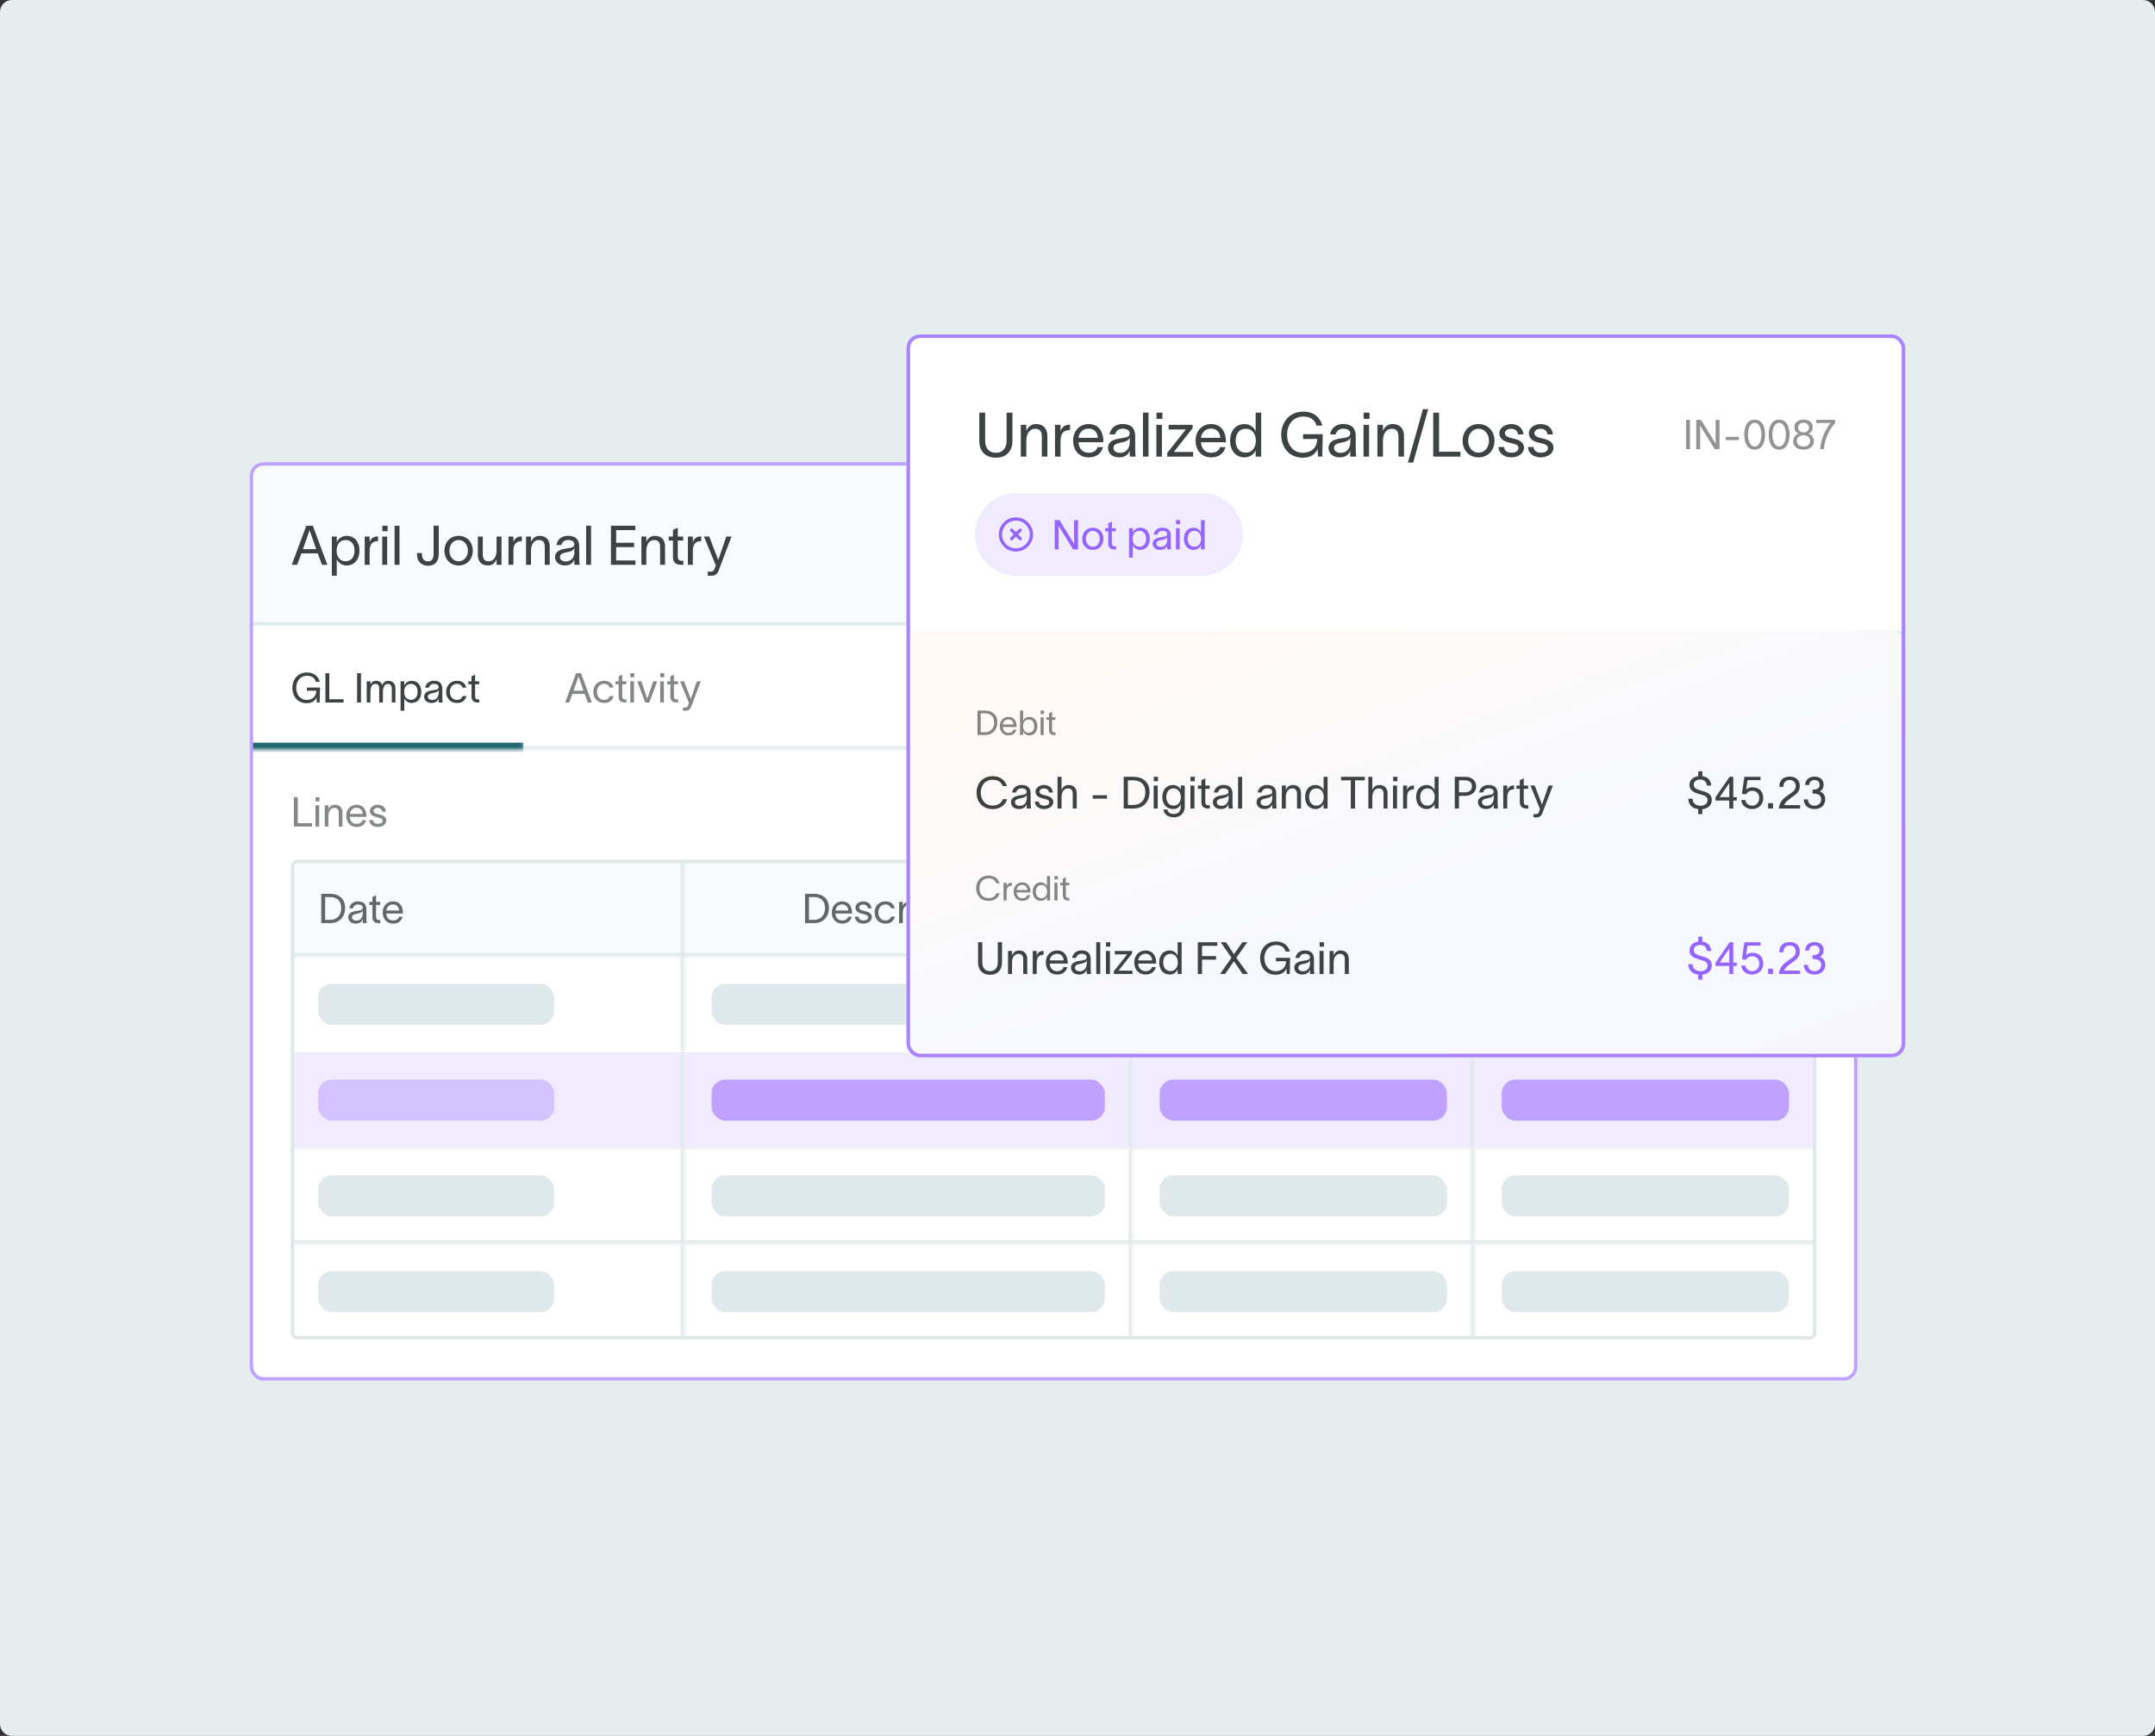 <svg width="720" height="580" viewBox="0 0 720 580" fill="none" xmlns="http://www.w3.org/2000/svg">
<rect x="0" y="0" width="720" height="580" fill="#333333" stroke="none"/>
<path d="M0 4C0 1.791 1.791 0 4 0H716C718.209 0 720 1.791 720 4V576C720 578.209 718.209 580 716 580H4C1.791 580 0 578.209 0 576V4Z" fill="#E5EDEF"/>
<g clip-path="url(#clip0_4890_14043)">
<rect x="83.43" y="154.43" width="537.143" height="306.857" rx="4.571" fill="white"/>
<mask id="path-4-inside-1_4890_14043" fill="white">
<path d="M83.43 154.43H620.573V209.001H83.43V154.43Z"/>
</mask>
<path d="M83.43 154.43H620.573V209.001H83.43V154.43Z" fill="#F8FBFC"/>
<path d="M620.573 209.001V207.858H83.43V209.001V210.144H620.573V209.001Z" fill="#DFE8E9" mask="url(#path-4-inside-1_4890_14043)"/>
<path d="M99.266 188.715H97.474L102.338 175.659H104.514L109.378 188.715H107.586L106.159 184.893H100.71L99.266 188.715ZM101.222 183.467H105.647L103.453 177.213H103.398L101.222 183.467ZM115.787 179.042C118.457 179.042 120.103 181.035 120.103 183.961C120.103 186.886 118.457 188.934 115.787 188.934C114.068 188.934 112.88 187.801 112.532 186.831H112.514V192.372H110.868V179.261H112.514V181.181H112.532C112.88 180.194 114.068 179.042 115.787 179.042ZM112.459 183.961C112.459 185.826 113.41 187.526 115.458 187.526C117.451 187.526 118.457 186.009 118.457 183.961C118.457 181.913 117.396 180.431 115.458 180.431C113.41 180.431 112.459 182.114 112.459 183.961ZM123.496 179.261V181.163C123.972 179.773 124.886 179.225 126.312 179.225V180.797C126.239 180.797 125.947 180.815 125.709 180.852C124.612 181.017 123.496 181.51 123.496 184.253V188.715H121.851V179.261H123.496ZM129.5 177.487H127.744V175.659H129.5V177.487ZM127.708 188.715V179.261H129.353V188.715H127.708ZM131.833 175.659H133.478V188.715H131.833V175.659ZM141.001 185.515C141.074 186.905 141.842 187.563 143.013 187.563C144.439 187.563 144.86 186.466 144.86 185.021V175.659H146.597V184.985C146.597 187.49 145.445 189.026 143.013 189.026C140.983 189.026 139.392 187.764 139.337 185.478L139.319 184.783H140.965L141.001 185.515ZM153.234 188.934C150.363 188.934 148.498 186.777 148.498 183.997C148.498 181.218 150.363 179.042 153.234 179.042C156.104 179.042 157.97 181.218 157.97 183.997C157.97 186.777 156.104 188.934 153.234 188.934ZM150.143 183.997C150.143 185.935 151.387 187.545 153.234 187.545C155.08 187.545 156.324 185.935 156.324 183.997C156.324 182.041 155.08 180.431 153.234 180.431C151.387 180.431 150.143 182.041 150.143 183.997ZM159.652 185.387V179.261H161.298V185.222C161.298 186.886 162.011 187.545 163.291 187.545C164.681 187.545 165.906 186.374 165.906 183.906V179.261H167.552V188.715H165.906V186.941C165.412 188.02 164.535 188.934 163.072 188.934C160.585 188.934 159.652 187.307 159.652 185.387ZM171.532 179.261V181.163C172.007 179.773 172.922 179.225 174.348 179.225V180.797C174.275 180.797 173.982 180.815 173.745 180.852C172.647 181.017 171.532 181.51 171.532 184.253V188.715H169.886V179.261H171.532ZM175.761 188.715V179.261H177.407V181.035C177.901 179.956 178.778 179.042 180.241 179.042C182.728 179.042 183.661 180.669 183.661 182.589V188.715H182.015V182.754C182.015 181.09 181.302 180.431 180.022 180.431C178.632 180.431 177.407 181.602 177.407 184.07V188.715H175.761ZM185.904 182.114C186.105 180.742 187.257 179.023 189.725 179.023C193.2 179.023 193.529 181.273 193.529 182.735V186.795C193.529 187.508 193.602 188.258 193.675 188.715H191.92C191.883 188.258 191.883 187.874 191.883 187.343V186.978H191.865C191.645 187.709 190.859 188.934 188.756 188.934C186.489 188.934 185.447 187.49 185.447 186.137C185.447 183.467 188.811 183.375 190.237 183.119C191.481 182.9 191.883 182.553 191.883 181.766C191.883 180.98 191.133 180.413 189.78 180.413C188.628 180.413 187.769 181.09 187.549 182.114H185.904ZM187.074 186.137C187.074 187.033 187.897 187.599 189.049 187.599C190.493 187.599 191.92 186.667 191.92 184.326L191.901 183.01C191.719 183.631 191.316 184.18 189.268 184.546C187.897 184.783 187.074 185.186 187.074 186.137ZM195.833 175.659H197.478V188.715H195.833V175.659ZM212.261 175.659V177.122H205.861V181.346H211.877V182.809H205.861V187.252H212.316V188.715H204.124V175.659H212.261ZM214.297 188.715V179.261H215.943V181.035C216.436 179.956 217.314 179.042 218.777 179.042C221.264 179.042 222.196 180.669 222.196 182.589V188.715H220.551V182.754C220.551 181.09 219.838 180.431 218.558 180.431C217.168 180.431 215.943 181.602 215.943 184.07V188.715H214.297ZM226.451 186.063C226.451 186.905 226.926 187.362 227.658 187.362H228.316V188.715H227.493C225.665 188.715 224.842 187.636 224.842 186.173V180.614H223.434V179.261H224.842V177.049L226.451 176.317V179.261H228.261V180.614H226.451V186.063ZM231.478 179.261V181.163C231.954 179.773 232.868 179.225 234.294 179.225V180.797C234.221 180.797 233.929 180.815 233.691 180.852C232.594 181.017 231.478 181.51 231.478 184.253V188.715H229.833V179.261H231.478ZM236.957 179.261L239.956 187.087H239.974L242.662 179.261H244.418L240.139 190.543C239.718 191.677 239.023 192.372 237.743 192.372H236.463V190.982H237.506C238.42 190.982 238.566 190.47 238.84 189.794L239.17 188.971C237.853 185.734 236.518 182.498 235.202 179.261H236.957Z" fill="#3D4344"/>
<mask id="path-7-inside-2_4890_14043" fill="white">
<path d="M83.43 209.002H620.573V250.431H83.43V209.002Z"/>
</mask>
<path d="M620.573 250.431V249.288H83.43V250.431V251.573H620.573V250.431Z" fill="#DFE8E9" mask="url(#path-7-inside-2_4890_14043)"/>
<mask id="path-9-inside-3_4890_14043" fill="white">
<path d="M83.43 209.002H174.858V250.431H83.43V209.002Z"/>
</mask>
<path d="M174.858 250.431V248.145H83.43V250.431V252.716H174.858V250.431Z" fill="#206570" mask="url(#path-9-inside-3_4890_14043)"/>
<path d="M102.534 230.795V229.725H106.923L106.799 234.717H105.853L105.771 233.016C105.277 234.155 104.262 234.95 102.466 234.95C99.27 234.95 97.666 232.495 97.666 229.821C97.666 227.147 99.407 224.692 102.603 224.692C105.085 224.692 106.402 226.173 106.841 227.805H105.538C105.195 226.653 104.345 225.789 102.603 225.789C100.189 225.789 98.969 227.777 98.969 229.821C98.969 231.864 100.148 233.853 102.466 233.853C104.057 233.853 105.647 233.016 105.675 230.767L102.534 230.795ZM108.727 224.925H110.03V233.62H114.789V234.717H108.727V224.925ZM119.307 224.925H120.61V234.717H119.307V224.925ZM122.531 234.717V227.627H123.765V228.833C123.903 228.189 124.602 227.462 125.562 227.462C126.714 227.462 127.372 227.901 127.701 228.875C128.14 227.915 128.785 227.462 129.731 227.462C131.459 227.462 132.131 228.683 132.131 230.123V234.717H130.897V230.246C130.897 228.998 130.389 228.504 129.567 228.504C128.661 228.504 127.935 229.382 127.935 231.233V234.717H126.7V230.246C126.7 228.998 126.357 228.504 125.397 228.504C124.136 228.504 123.765 229.752 123.765 231.233V234.717H122.531ZM137.524 227.462C139.526 227.462 140.76 228.957 140.76 231.151C140.76 233.345 139.526 234.881 137.524 234.881C136.235 234.881 135.343 234.031 135.083 233.304H135.069V237.46H133.835V227.627H135.069V229.067H135.083C135.343 228.326 136.235 227.462 137.524 227.462ZM135.028 231.151C135.028 232.55 135.741 233.825 137.277 233.825C138.772 233.825 139.526 232.687 139.526 231.151C139.526 229.615 138.731 228.504 137.277 228.504C135.741 228.504 135.028 229.766 135.028 231.151ZM142.058 229.766C142.208 228.737 143.072 227.448 144.924 227.448C147.53 227.448 147.776 229.135 147.776 230.232V233.277C147.776 233.812 147.831 234.374 147.886 234.717H146.57C146.542 234.374 146.542 234.086 146.542 233.688V233.414H146.528C146.364 233.963 145.774 234.881 144.197 234.881C142.496 234.881 141.715 233.798 141.715 232.783C141.715 230.781 144.238 230.712 145.308 230.52C146.24 230.356 146.542 230.095 146.542 229.505C146.542 228.916 145.98 228.491 144.965 228.491C144.101 228.491 143.456 228.998 143.292 229.766H142.058ZM142.935 232.783C142.935 233.455 143.552 233.88 144.416 233.88C145.5 233.88 146.57 233.181 146.57 231.425L146.556 230.438C146.419 230.904 146.117 231.316 144.581 231.59C143.552 231.768 142.935 232.07 142.935 232.783ZM155.84 232.55C155.443 234.031 154.414 234.881 152.7 234.881C150.492 234.881 149.066 233.318 149.066 231.179C149.066 229.039 150.492 227.462 152.7 227.462C154.51 227.462 155.484 228.463 155.786 229.752H154.551C154.291 229.108 153.811 228.477 152.659 228.477C151.219 228.477 150.3 229.656 150.3 231.179C150.3 232.687 151.219 233.853 152.659 233.853C153.687 233.853 154.277 233.387 154.592 232.55H155.84ZM158.74 232.728C158.74 233.359 159.097 233.702 159.645 233.702H160.139V234.717H159.522C158.151 234.717 157.533 233.908 157.533 232.811V228.641H156.477V227.627H157.533V225.967L158.74 225.419V227.627H160.098V228.641H158.74V232.728Z" fill="#3D4344"/>
<path d="M190.165 234.717H188.821L192.469 224.925H194.101L197.749 234.717H196.405L195.335 231.851H191.249L190.165 234.717ZM191.633 230.781H194.951L193.306 226.091H193.265L191.633 230.781ZM205.002 232.55C204.605 234.031 203.576 234.881 201.862 234.881C199.654 234.881 198.227 233.318 198.227 231.179C198.227 229.039 199.654 227.462 201.862 227.462C203.672 227.462 204.646 228.463 204.947 229.752H203.713C203.453 229.108 202.973 228.477 201.821 228.477C200.381 228.477 199.462 229.656 199.462 231.179C199.462 232.687 200.381 233.853 201.821 233.853C202.849 233.853 203.439 233.387 203.754 232.55H205.002ZM207.902 232.728C207.902 233.359 208.259 233.702 208.807 233.702H209.301V234.717H208.684C207.312 234.717 206.695 233.908 206.695 232.811V228.641H205.639V227.627H206.695V225.967L207.902 225.419V227.627H209.26V228.641H207.902V232.728ZM211.93 226.296H210.613V224.925H211.93V226.296ZM210.586 234.717V227.627H211.82V234.717H210.586ZM214.256 227.627C214.928 229.574 215.586 231.521 216.258 233.469H216.272L218.246 227.627H219.59C218.699 229.985 217.821 232.358 216.93 234.717H215.572C214.681 232.358 213.803 229.985 212.912 227.627H214.256ZM221.921 226.296H220.604V224.925H221.921V226.296ZM220.577 234.717V227.627H221.811V234.717H220.577ZM225.166 232.728C225.166 233.359 225.522 233.702 226.071 233.702H226.564V234.717H225.947C224.576 234.717 223.959 233.908 223.959 232.811V228.641H222.903V227.627H223.959V225.967L225.166 225.419V227.627H226.523V228.641H225.166V232.728ZM228.545 227.627L230.794 233.496H230.808L232.824 227.627H234.141L230.931 236.088C230.616 236.939 230.095 237.46 229.135 237.46H228.175V236.417H228.957C229.642 236.417 229.752 236.033 229.958 235.526L230.205 234.909C229.217 232.481 228.216 230.054 227.229 227.627H228.545Z" fill="#3D4344" fill-opacity="0.64"/>
<mask id="path-13-inside-4_4890_14043" fill="white">
<path d="M83.43 250.43H620.573V461.287H83.43V250.43Z"/>
</mask>
<path d="M620.573 461.287V460.144H83.43V461.287V462.43H620.573V461.287Z" fill="#DFE8E9" mask="url(#path-13-inside-4_4890_14043)"/>
<path d="M98.187 266.353H99.49V275.047H104.249V276.145H98.187V266.353ZM106.746 267.724H105.429V266.353H106.746V267.724ZM105.402 276.145V269.054H106.636V276.145H105.402ZM108.495 276.145V269.054H109.73V270.385C110.1 269.575 110.758 268.89 111.855 268.89C113.721 268.89 114.42 270.11 114.42 271.55V276.145H113.186V271.674C113.186 270.426 112.651 269.932 111.691 269.932C110.649 269.932 109.73 270.81 109.73 272.661V276.145H108.495ZM122.329 274.033C121.931 275.541 120.738 276.309 119.161 276.309C117.062 276.309 115.677 274.787 115.677 272.565C115.677 270.426 117.131 268.89 119.133 268.89C121.629 268.89 122.411 270.892 122.438 272.716V272.935H116.87C116.966 274.417 117.871 275.281 119.133 275.281C120.079 275.281 120.875 274.91 121.122 274.033H122.329ZM116.884 271.948H121.19C121.081 270.714 120.395 269.905 119.133 269.905C117.858 269.905 117.049 270.727 116.884 271.948ZM127.712 271.194C127.63 270.275 126.862 269.932 126.149 269.932C125.477 269.932 124.805 270.316 124.805 270.919C124.805 271.468 125.353 271.783 125.97 271.934L126.903 272.167C127.973 272.428 129.056 272.935 129.056 274.115C129.056 275.623 127.479 276.309 126.245 276.309C125.051 276.309 123.488 275.761 123.365 274.005H124.599C124.763 274.91 125.326 275.267 126.286 275.267C126.985 275.267 127.822 275.02 127.822 274.197C127.822 273.594 127.232 273.388 126.56 273.223L125.573 272.977C124.517 272.716 123.57 272.071 123.57 270.974C123.57 269.644 124.942 268.89 126.19 268.89C127.575 268.89 128.795 269.63 128.933 271.194H127.712Z" fill="#3D4344" fill-opacity="0.64"/>
<g clip-path="url(#clip1_4890_14043)">
<mask id="path-18-inside-5_4890_14043" fill="white">
<path d="M97.144 287.287H606.859V319.573H97.144V287.287Z"/>
</mask>
<path d="M97.144 287.287H606.859V319.573H97.144V287.287Z" fill="#F8FBFC"/>
<path d="M606.859 319.573V318.43H97.144V319.573V320.716H606.859V319.573Z" fill="#DFE8E9" mask="url(#path-18-inside-5_4890_14043)"/>
<mask id="path-20-inside-6_4890_14043" fill="white">
<path d="M97.144 287.287H228.573V319.573H97.144V287.287Z"/>
</mask>
<path d="M228.573 287.287H227.43V319.573H228.573H229.716V287.287H228.573Z" fill="#DFE8E9" mask="url(#path-20-inside-6_4890_14043)"/>
<path d="M110.28 298.638C113.489 298.638 115.313 300.503 115.313 303.369C115.313 306.235 113.489 308.43 110.362 308.43H107.331V298.638H110.28ZM108.634 307.333H110.403C112.392 307.333 114.01 305.989 114.01 303.369C114.01 300.859 112.392 299.735 110.348 299.735H108.634V307.333ZM116.702 303.479C116.853 302.45 117.717 301.161 119.568 301.161C122.174 301.161 122.421 302.848 122.421 303.945V306.99C122.421 307.525 122.476 308.087 122.531 308.43H121.214C121.187 308.087 121.187 307.799 121.187 307.401V307.127H121.173C121.008 307.675 120.419 308.594 118.842 308.594C117.141 308.594 116.359 307.511 116.359 306.496C116.359 304.494 118.883 304.425 119.952 304.233C120.885 304.069 121.187 303.808 121.187 303.218C121.187 302.629 120.624 302.203 119.61 302.203C118.746 302.203 118.101 302.711 117.936 303.479H116.702ZM117.58 306.496C117.58 307.168 118.197 307.593 119.061 307.593C120.144 307.593 121.214 306.894 121.214 305.138L121.2 304.151C121.063 304.617 120.762 305.029 119.226 305.303C118.197 305.481 117.58 305.783 117.58 306.496ZM125.644 306.441C125.644 307.072 126 307.415 126.549 307.415H127.043V308.43H126.425C125.054 308.43 124.437 307.621 124.437 306.523V302.354H123.381V301.339H124.437V299.68L125.644 299.131V301.339H127.001V302.354H125.644V306.441ZM134.513 306.318C134.116 307.826 132.922 308.594 131.345 308.594C129.247 308.594 127.862 307.072 127.862 304.85C127.862 302.711 129.316 301.175 131.318 301.175C133.814 301.175 134.596 303.177 134.623 305.001V305.221H129.055C129.151 306.702 130.056 307.566 131.318 307.566C132.264 307.566 133.06 307.195 133.306 306.318H134.513ZM129.069 304.233H133.375C133.265 302.999 132.58 302.19 131.318 302.19C130.042 302.19 129.233 303.013 129.069 304.233Z" fill="#3D4344" fill-opacity="0.8"/>
<mask id="path-23-inside-7_4890_14043" fill="white">
<path d="M228.574 287.287H378.288V319.573H228.574V287.287Z"/>
</mask>
<path d="M378.288 287.287H377.146V319.573H378.288H379.431V287.287H378.288Z" fill="#DFE8E9" mask="url(#path-23-inside-7_4890_14043)"/>
<path d="M271.921 298.638C275.13 298.638 276.954 300.503 276.954 303.369C276.954 306.235 275.13 308.43 272.003 308.43H268.972V298.638H271.921ZM270.275 307.333H272.044C274.033 307.333 275.651 305.989 275.651 303.369C275.651 300.859 274.033 299.735 271.989 299.735H270.275V307.333ZM284.569 306.318C284.171 307.826 282.978 308.594 281.401 308.594C279.303 308.594 277.918 307.072 277.918 304.85C277.918 302.711 279.371 301.175 281.374 301.175C283.87 301.175 284.651 303.177 284.679 305.001V305.221H279.111C279.207 306.702 280.112 307.566 281.374 307.566C282.32 307.566 283.115 307.195 283.362 306.318H284.569ZM279.125 304.233H283.431C283.321 302.999 282.635 302.19 281.374 302.19C280.098 302.19 279.289 303.013 279.125 304.233ZM289.953 303.479C289.87 302.56 289.102 302.217 288.389 302.217C287.717 302.217 287.045 302.601 287.045 303.205C287.045 303.753 287.594 304.069 288.211 304.219L289.143 304.453C290.213 304.713 291.297 305.221 291.297 306.4C291.297 307.909 289.719 308.594 288.485 308.594C287.292 308.594 285.729 308.046 285.605 306.29H286.839C287.004 307.195 287.566 307.552 288.526 307.552C289.226 307.552 290.062 307.305 290.062 306.482C290.062 305.879 289.473 305.673 288.801 305.509L287.813 305.262C286.757 305.001 285.811 304.357 285.811 303.259C285.811 301.929 287.182 301.175 288.43 301.175C289.815 301.175 291.036 301.915 291.173 303.479H289.953ZM298.996 306.263C298.598 307.744 297.57 308.594 295.856 308.594C293.648 308.594 292.221 307.031 292.221 304.891C292.221 302.752 293.648 301.175 295.856 301.175C297.666 301.175 298.64 302.176 298.941 303.465H297.707C297.446 302.821 296.966 302.19 295.814 302.19C294.374 302.19 293.456 303.369 293.456 304.891C293.456 306.4 294.374 307.566 295.814 307.566C296.843 307.566 297.433 307.099 297.748 306.263H298.996ZM301.635 301.339V302.766C301.992 301.723 302.678 301.312 303.747 301.312V302.491C303.693 302.491 303.473 302.505 303.295 302.533C302.472 302.656 301.635 303.026 301.635 305.083V308.43H300.401V301.339H301.635ZM306.138 300.009H304.821V298.638H306.138V300.009ZM304.794 308.43V301.339H306.028V308.43H304.794ZM311.577 301.175C313.579 301.175 314.813 302.67 314.813 304.864C314.813 307.058 313.579 308.594 311.577 308.594C310.288 308.594 309.396 307.744 309.136 307.017H309.122V311.173H307.888V301.339H309.122V302.779H309.136C309.396 302.039 310.288 301.175 311.577 301.175ZM309.081 304.864C309.081 306.263 309.794 307.538 311.33 307.538C312.825 307.538 313.579 306.4 313.579 304.864C313.579 303.328 312.784 302.217 311.33 302.217C309.794 302.217 309.081 303.479 309.081 304.864ZM317.619 306.441C317.619 307.072 317.976 307.415 318.524 307.415H319.018V308.43H318.401C317.03 308.43 316.412 307.621 316.412 306.523V302.354H315.356V301.339H316.412V299.68L317.619 299.131V301.339H318.977V302.354H317.619V306.441ZM321.647 300.009H320.33V298.638H321.647V300.009ZM320.303 308.43V301.339H321.537V308.43H320.303ZM326.51 308.594C324.357 308.594 322.958 306.976 322.958 304.891C322.958 302.807 324.357 301.175 326.51 301.175C328.663 301.175 330.062 302.807 330.062 304.891C330.062 306.976 328.663 308.594 326.51 308.594ZM324.192 304.891C324.192 306.345 325.125 307.552 326.51 307.552C327.895 307.552 328.828 306.345 328.828 304.891C328.828 303.424 327.895 302.217 326.51 302.217C325.125 302.217 324.192 303.424 324.192 304.891ZM331.379 308.43V301.339H332.613V302.67C332.983 301.861 333.642 301.175 334.739 301.175C336.604 301.175 337.303 302.395 337.303 303.835V308.43H336.069V303.959C336.069 302.711 335.534 302.217 334.574 302.217C333.532 302.217 332.613 303.095 332.613 304.946V308.43H331.379Z" fill="#3D4344" fill-opacity="0.8"/>
<mask id="path-26-inside-8_4890_14043" fill="white">
<path d="M378.289 287.287H492.575V319.573H378.289V287.287Z"/>
</mask>
<path d="M492.575 287.287H491.432V319.573H492.575H493.718V287.287H492.575Z" fill="#DFE8E9" mask="url(#path-26-inside-8_4890_14043)"/>
<path d="M454.424 298.638C457.634 298.638 459.458 300.503 459.458 303.369C459.458 306.235 457.634 308.43 454.507 308.43H451.476V298.638H454.424ZM452.779 307.333H454.548C456.536 307.333 458.155 305.989 458.155 303.369C458.155 300.859 456.536 299.735 454.493 299.735H452.779V307.333ZM467.073 306.318C466.675 307.826 465.482 308.594 463.905 308.594C461.807 308.594 460.422 307.072 460.422 304.85C460.422 302.711 461.875 301.175 463.878 301.175C466.374 301.175 467.155 303.177 467.183 305.001V305.221H461.615C461.711 306.702 462.616 307.566 463.878 307.566C464.824 307.566 465.619 307.195 465.866 306.318H467.073ZM461.628 304.233H465.935C465.825 302.999 465.139 302.19 463.878 302.19C462.602 302.19 461.793 303.013 461.628 304.233ZM472.237 301.175C474.239 301.175 475.474 302.67 475.474 304.864C475.474 307.058 474.239 308.594 472.237 308.594C470.948 308.594 470.056 307.744 469.796 307.017H469.782V308.43H468.548V298.638H469.782V302.779H469.796C470.056 302.039 470.948 301.175 472.237 301.175ZM469.741 304.864C469.741 306.263 470.454 307.538 471.99 307.538C473.485 307.538 474.239 306.4 474.239 304.864C474.239 303.328 473.444 302.217 471.99 302.217C470.454 302.217 469.741 303.479 469.741 304.864ZM478.129 300.009H476.812V298.638H478.129V300.009ZM476.785 308.43V301.339H478.019V308.43H476.785ZM481.373 306.441C481.373 307.072 481.73 307.415 482.278 307.415H482.772V308.43H482.155C480.783 308.43 480.166 307.621 480.166 306.523V302.354H479.11V301.339H480.166V299.68L481.373 299.131V301.339H482.731V302.354H481.373V306.441Z" fill="#3D4344" fill-opacity="0.8"/>
<path d="M568.648 305.536C568.264 307.141 566.728 308.608 564.232 308.608C561.009 308.608 559.24 306.29 559.24 303.534C559.24 300.777 561.009 298.459 564.232 298.459C566.687 298.459 568.031 299.776 568.634 301.518H567.331C566.796 300.283 565.891 299.557 564.232 299.557C561.791 299.557 560.543 301.408 560.543 303.534C560.543 305.659 561.777 307.511 564.232 307.511C565.905 307.511 566.947 306.674 567.345 305.536H568.648ZM571.451 301.339V302.766C571.808 301.723 572.494 301.312 573.563 301.312V302.491C573.508 302.491 573.289 302.505 573.111 302.533C572.288 302.656 571.451 303.026 571.451 305.083V308.43H570.217V301.339H571.451ZM580.903 306.318C580.505 307.826 579.312 308.594 577.735 308.594C575.636 308.594 574.251 307.072 574.251 304.85C574.251 302.711 575.705 301.175 577.707 301.175C580.203 301.175 580.985 303.177 581.012 305.001V305.221H575.444C575.54 306.702 576.446 307.566 577.707 307.566C578.654 307.566 579.449 307.195 579.696 306.318H580.903ZM575.458 304.233H579.764C579.655 302.999 578.969 302.19 577.707 302.19C576.432 302.19 575.623 303.013 575.458 304.233ZM585.175 301.175C586.465 301.175 587.356 302.039 587.617 302.779H587.63V298.638H588.865V308.43H587.63V307.017H587.617C587.356 307.744 586.465 308.594 585.175 308.594C583.173 308.594 581.939 307.058 581.939 304.864C581.939 302.67 583.173 301.175 585.175 301.175ZM583.173 304.864C583.173 306.4 583.927 307.538 585.422 307.538C586.958 307.538 587.671 306.263 587.671 304.864C587.671 303.479 586.958 302.217 585.422 302.217C583.969 302.217 583.173 303.328 583.173 304.864ZM591.958 300.009H590.642V298.638H591.958V300.009ZM590.614 308.43V301.339H591.849V308.43H590.614ZM595.203 306.441C595.203 307.072 595.559 307.415 596.108 307.415H596.602V308.43H595.985C594.613 308.43 593.996 307.621 593.996 306.523V302.354H592.94V301.339H593.996V299.68L595.203 299.131V301.339H596.561V302.354H595.203V306.441Z" fill="#3D4344" fill-opacity="0.8"/>
<mask id="path-30-inside-9_4890_14043" fill="white">
<path d="M97.144 319.572H228.573V351.572H97.144V319.572Z"/>
</mask>
<path d="M228.573 319.572H227.43V351.572H228.573H229.716V319.572H228.573Z" fill="#DFE8E9" mask="url(#path-30-inside-9_4890_14043)"/>
<rect x="106.289" y="328.715" width="78.857" height="13.714" rx="4.571" fill="#DFE9EB"/>
<mask id="path-33-inside-10_4890_14043" fill="white">
<path d="M228.574 319.572H378.288V351.572H228.574V319.572Z"/>
</mask>
<path d="M378.288 319.572H377.146V351.572H378.288H379.431V319.572H378.288Z" fill="#DFE8E9" mask="url(#path-33-inside-10_4890_14043)"/>
<rect x="237.719" y="328.715" width="131.429" height="13.714" rx="4.571" fill="#DFE9EB"/>
<mask id="path-36-inside-11_4890_14043" fill="white">
<path d="M378.289 319.572H492.575V351.572H378.289V319.572Z"/>
</mask>
<path d="M492.575 319.572H491.432V351.572H492.575H493.718V319.572H492.575Z" fill="#DFE8E9" mask="url(#path-36-inside-11_4890_14043)"/>
<rect x="387.434" y="328.715" width="96" height="13.714" rx="4.571" fill="#DFE9EB"/>
<rect x="501.719" y="328.715" width="96" height="13.714" rx="4.571" fill="#DFE9EB"/>
<mask id="path-40-inside-12_4890_14043" fill="white">
<path d="M97.144 351.572H606.859V383.572H97.144V351.572Z"/>
</mask>
<path d="M606.859 383.572V382.429H97.144V383.572V384.715H606.859V383.572Z" fill="#DFE8E9" mask="url(#path-40-inside-12_4890_14043)"/>
<mask id="path-42-inside-13_4890_14043" fill="white">
<path d="M97.144 351.572H228.573V383.572H97.144V351.572Z"/>
</mask>
<path d="M97.144 351.572H228.573V383.572H97.144V351.572Z" fill="#F1EBFF"/>
<path d="M228.573 351.572H227.43V383.572H228.573H229.716V351.572H228.573Z" fill="#DFE8E9" mask="url(#path-42-inside-13_4890_14043)"/>
<rect x="106.289" y="360.715" width="78.857" height="13.714" rx="4.571" fill="#D4C1FF"/>
<mask id="path-45-inside-14_4890_14043" fill="white">
<path d="M228.574 351.572H378.288V383.572H228.574V351.572Z"/>
</mask>
<path d="M228.574 351.572H378.288V383.572H228.574V351.572Z" fill="#F1EBFF"/>
<path d="M378.288 351.572H377.146V383.572H378.288H379.431V351.572H378.288Z" fill="#DFE8E9" mask="url(#path-45-inside-14_4890_14043)"/>
<rect x="237.719" y="360.715" width="131.429" height="13.714" rx="4.571" fill="#BFA2FF"/>
<mask id="path-48-inside-15_4890_14043" fill="white">
<path d="M378.289 351.572H492.575V383.572H378.289V351.572Z"/>
</mask>
<path d="M378.289 351.572H492.575V383.572H378.289V351.572Z" fill="#F1EBFF"/>
<path d="M492.575 351.572H491.432V383.572H492.575H493.718V351.572H492.575Z" fill="#DFE8E9" mask="url(#path-48-inside-15_4890_14043)"/>
<rect x="387.434" y="360.715" width="96" height="13.714" rx="4.571" fill="#BFA2FF"/>
<rect width="114.286" height="32" transform="translate(492.574 351.572)" fill="#F1EBFF"/>
<rect x="501.719" y="360.715" width="96" height="13.714" rx="4.571" fill="#BFA2FF"/>
<mask id="path-52-inside-16_4890_14043" fill="white">
<path d="M97.144 383.572H606.859V415.572H97.144V383.572Z"/>
</mask>
<path d="M606.859 415.572V414.429H97.144V415.572V416.715H606.859V415.572Z" fill="#DFE8E9" mask="url(#path-52-inside-16_4890_14043)"/>
<mask id="path-54-inside-17_4890_14043" fill="white">
<path d="M97.144 383.572H228.573V415.572H97.144V383.572Z"/>
</mask>
<path d="M228.573 383.572H227.43V415.572H228.573H229.716V383.572H228.573Z" fill="#DFE8E9" mask="url(#path-54-inside-17_4890_14043)"/>
<rect x="106.289" y="392.715" width="78.857" height="13.714" rx="4.571" fill="#DFE9EB"/>
<mask id="path-57-inside-18_4890_14043" fill="white">
<path d="M228.574 383.572H378.288V415.572H228.574V383.572Z"/>
</mask>
<path d="M378.288 383.572H377.146V415.572H378.288H379.431V383.572H378.288Z" fill="#DFE8E9" mask="url(#path-57-inside-18_4890_14043)"/>
<rect x="237.719" y="392.715" width="131.429" height="13.714" rx="4.571" fill="#DFE9EB"/>
<mask id="path-60-inside-19_4890_14043" fill="white">
<path d="M378.289 383.572H492.575V415.572H378.289V383.572Z"/>
</mask>
<path d="M492.575 383.572H491.432V415.572H492.575H493.718V383.572H492.575Z" fill="#DFE8E9" mask="url(#path-60-inside-19_4890_14043)"/>
<rect x="387.434" y="392.715" width="96" height="13.714" rx="4.571" fill="#DFE9EB"/>
<rect x="501.719" y="392.715" width="96" height="13.714" rx="4.571" fill="#DFE9EB"/>
<mask id="path-64-inside-20_4890_14043" fill="white">
<path d="M97.144 415.572H606.859V447.572H97.144V415.572Z"/>
</mask>
<path d="M606.859 447.572V446.429H97.144V447.572V448.715H606.859V447.572Z" fill="#DFE8E9" mask="url(#path-64-inside-20_4890_14043)"/>
<mask id="path-66-inside-21_4890_14043" fill="white">
<path d="M97.144 415.572H228.573V447.572H97.144V415.572Z"/>
</mask>
<path d="M228.573 415.572H227.43V447.572H228.573H229.716V415.572H228.573Z" fill="#DFE8E9" mask="url(#path-66-inside-21_4890_14043)"/>
<rect x="106.289" y="424.715" width="78.857" height="13.714" rx="4.571" fill="#DFE9EB"/>
<mask id="path-69-inside-22_4890_14043" fill="white">
<path d="M228.574 415.572H378.288V447.572H228.574V415.572Z"/>
</mask>
<path d="M378.288 415.572H377.146V447.572H378.288H379.431V415.572H378.288Z" fill="#DFE8E9" mask="url(#path-69-inside-22_4890_14043)"/>
<rect x="237.719" y="424.715" width="131.429" height="13.714" rx="4.571" fill="#DFE9EB"/>
<mask id="path-72-inside-23_4890_14043" fill="white">
<path d="M378.289 415.572H492.575V447.572H378.289V415.572Z"/>
</mask>
<path d="M492.575 415.572H491.432V447.572H492.575H493.718V415.572H492.575Z" fill="#DFE8E9" mask="url(#path-72-inside-23_4890_14043)"/>
<rect x="387.434" y="424.715" width="96" height="13.714" rx="4.571" fill="#DFE9EB"/>
<rect x="501.719" y="424.715" width="96" height="13.714" rx="4.571" fill="#DFE9EB"/>
</g>
<rect x="97.716" y="287.859" width="508.571" height="159.143" rx="1.714" stroke="#DFE8E9" stroke-width="1.143"/>
</g>
<rect x="84.001" y="155.001" width="536" height="305.714" rx="4" stroke="#BFA2FF" stroke-width="1.143"/>
<g clip-path="url(#clip2_4890_14043)">
<path d="M302.855 116.286C302.855 113.762 304.902 111.715 307.427 111.715H631.998C634.523 111.715 636.57 113.762 636.57 116.286V210.715H302.855V116.286Z" fill="white"/>
<path d="M338.26 147.347C338.26 150.433 336.511 152.922 332.726 152.922C328.941 152.922 327.192 150.433 327.192 147.347V137.884H329.146V147.347C329.146 149.466 330.257 151.276 332.726 151.276C335.194 151.276 336.305 149.466 336.305 147.347V137.884H338.26V147.347ZM341.05 152.572V141.937H342.901V143.932C343.457 142.719 344.444 141.69 346.09 141.69C348.888 141.69 349.937 143.521 349.937 145.681V152.572H348.085V145.866C348.085 143.994 347.283 143.253 345.843 143.253C344.28 143.253 342.901 144.57 342.901 147.347V152.572H341.05ZM354.332 141.937V144.076C354.867 142.513 355.895 141.896 357.5 141.896V143.665C357.418 143.665 357.089 143.685 356.821 143.727C355.587 143.912 354.332 144.467 354.332 147.553V152.572H352.481V141.937H354.332ZM368.509 149.404C367.913 151.667 366.123 152.819 363.757 152.819C360.61 152.819 358.532 150.536 358.532 147.203C358.532 143.994 360.713 141.69 363.716 141.69C367.46 141.69 368.633 144.693 368.674 147.429V147.759H360.322C360.466 149.98 361.824 151.276 363.716 151.276C365.136 151.276 366.329 150.721 366.699 149.404H368.509ZM360.342 146.277H366.802C366.637 144.426 365.609 143.212 363.716 143.212C361.803 143.212 360.589 144.447 360.342 146.277ZM370.701 145.146C370.927 143.603 372.223 141.669 375.001 141.669C378.909 141.669 379.279 144.2 379.279 145.845V150.412C379.279 151.215 379.362 152.058 379.444 152.572H377.469C377.428 152.058 377.428 151.626 377.428 151.029V150.618H377.407C377.161 151.441 376.276 152.819 373.91 152.819C371.359 152.819 370.187 151.194 370.187 149.672C370.187 146.668 373.972 146.565 375.577 146.277C376.975 146.031 377.428 145.64 377.428 144.755C377.428 143.871 376.585 143.233 375.062 143.233C373.766 143.233 372.799 143.994 372.553 145.146H370.701ZM372.018 149.672C372.018 150.68 372.943 151.317 374.239 151.317C375.865 151.317 377.469 150.268 377.469 147.635L377.449 146.154C377.243 146.853 376.79 147.471 374.486 147.882C372.943 148.149 372.018 148.602 372.018 149.672ZM381.871 137.884H383.723V152.572H381.871V137.884ZM388.367 139.941H386.392V137.884H388.367V139.941ZM386.351 152.572V141.937H388.203V152.572H386.351ZM396.165 143.5H394.889H390.446V141.937H398.469V143.048L392.195 151.009H393.367H398.633V152.572H389.993V151.317L396.165 143.5ZM409.431 149.404C408.835 151.667 407.045 152.819 404.679 152.819C401.532 152.819 399.454 150.536 399.454 147.203C399.454 143.994 401.635 141.69 404.638 141.69C408.382 141.69 409.555 144.693 409.596 147.429V147.759H401.244C401.388 149.98 402.745 151.276 404.638 151.276C406.057 151.276 407.251 150.721 407.621 149.404H409.431ZM401.264 146.277H407.724C407.559 144.426 406.531 143.212 404.638 143.212C402.725 143.212 401.511 144.447 401.264 146.277ZM415.84 141.69C417.774 141.69 419.111 142.986 419.502 144.097H419.522V137.884H421.374V152.572H419.522V150.453H419.502C419.111 151.544 417.774 152.819 415.84 152.819C412.837 152.819 410.985 150.515 410.985 147.224C410.985 143.932 412.837 141.69 415.84 141.69ZM412.837 147.224C412.837 149.528 413.968 151.235 416.21 151.235C418.514 151.235 419.584 149.322 419.584 147.224C419.584 145.146 418.514 143.253 416.21 143.253C414.03 143.253 412.837 144.92 412.837 147.224ZM435.367 146.689V145.084H441.95L441.765 152.572H440.345L440.222 150.021C439.481 151.729 437.959 152.922 435.264 152.922C430.471 152.922 428.064 149.24 428.064 145.228C428.064 141.217 430.677 137.535 435.47 137.535C439.193 137.535 441.168 139.756 441.826 142.204H439.872C439.358 140.476 438.082 139.18 435.47 139.18C431.849 139.18 430.018 142.163 430.018 145.228C430.018 148.293 431.787 151.276 435.264 151.276C437.65 151.276 440.037 150.021 440.078 146.648L435.367 146.689ZM444.389 145.146C444.615 143.603 445.911 141.669 448.688 141.669C452.597 141.669 452.967 144.2 452.967 145.845V150.412C452.967 151.215 453.049 152.058 453.131 152.572H451.157C451.115 152.058 451.115 151.626 451.115 151.029V150.618H451.095C450.848 151.441 449.963 152.819 447.598 152.819C445.047 152.819 443.874 151.194 443.874 149.672C443.874 146.668 447.659 146.565 449.264 146.277C450.663 146.031 451.115 145.64 451.115 144.755C451.115 143.871 450.272 143.233 448.75 143.233C447.454 143.233 446.487 143.994 446.24 145.146H444.389ZM445.705 149.672C445.705 150.68 446.631 151.317 447.927 151.317C449.552 151.317 451.157 150.268 451.157 147.635L451.136 146.154C450.93 146.853 450.478 147.471 448.174 147.882C446.631 148.149 445.705 148.602 445.705 149.672ZM457.575 139.941H455.6V137.884H457.575V139.941ZM455.559 152.572V141.937H457.41V152.572H455.559ZM460.199 152.572V141.937H462.051V143.932C462.606 142.719 463.594 141.69 465.239 141.69C468.037 141.69 469.086 143.521 469.086 145.681V152.572H467.235V145.866C467.235 143.994 466.433 143.253 464.993 143.253C463.429 143.253 462.051 144.57 462.051 147.347V152.572H460.199ZM475.415 136.712H477.164L472.144 154.568H470.396L475.415 136.712ZM478.848 137.884H480.802V150.927H487.941V152.572H478.848V137.884ZM493.999 152.819C490.769 152.819 488.671 150.392 488.671 147.265C488.671 144.138 490.769 141.69 493.999 141.69C497.228 141.69 499.327 144.138 499.327 147.265C499.327 150.392 497.228 152.819 493.999 152.819ZM490.522 147.265C490.522 149.445 491.921 151.256 493.999 151.256C496.076 151.256 497.475 149.445 497.475 147.265C497.475 145.064 496.076 143.253 493.999 143.253C491.921 143.253 490.522 145.064 490.522 147.265ZM507.165 145.146C507.041 143.768 505.889 143.253 504.82 143.253C503.812 143.253 502.804 143.829 502.804 144.735C502.804 145.557 503.627 146.031 504.552 146.257L505.951 146.607C507.556 146.997 509.181 147.759 509.181 149.528C509.181 151.791 506.815 152.819 504.964 152.819C503.174 152.819 500.829 151.996 500.644 149.363H502.495C502.742 150.721 503.585 151.256 505.025 151.256C506.075 151.256 507.329 150.885 507.329 149.651C507.329 148.746 506.445 148.437 505.437 148.191L503.956 147.82C502.372 147.429 500.952 146.463 500.952 144.817C500.952 142.821 503.009 141.69 504.881 141.69C506.959 141.69 508.79 142.801 508.996 145.146H507.165ZM517.009 145.146C516.885 143.768 515.733 143.253 514.664 143.253C513.656 143.253 512.648 143.829 512.648 144.735C512.648 145.557 513.47 146.031 514.396 146.257L515.795 146.607C517.4 146.997 519.025 147.759 519.025 149.528C519.025 151.791 516.659 152.819 514.808 152.819C513.018 152.819 510.673 151.996 510.488 149.363H512.339C512.586 150.721 513.429 151.256 514.869 151.256C515.918 151.256 517.173 150.885 517.173 149.651C517.173 148.746 516.289 148.437 515.281 148.191L513.8 147.82C512.216 147.429 510.796 146.463 510.796 144.817C510.796 142.821 512.853 141.69 514.725 141.69C516.803 141.69 518.634 142.801 518.84 145.146H517.009Z" fill="#3D4344"/>
<path d="M563.338 140.28H564.641V150.072H563.338V140.28ZM566.726 140.28H568.317L572.13 146.465C572.5 147.055 572.857 147.659 573.227 148.248C573.227 147.576 573.2 146.973 573.2 146.301V140.28H574.502V150.072H572.87L569.072 143.928C568.701 143.352 568.372 142.763 568.002 142.187C568.002 142.872 568.029 143.517 568.029 144.203V150.072H566.726V140.28ZM576.584 145.985H580.986V147.028H576.584V145.985ZM586.244 149.195C587.849 149.195 588.493 147.014 588.493 145.176C588.493 143.352 587.849 141.268 586.244 141.268C584.64 141.268 583.995 143.352 583.995 145.176C583.995 147.014 584.64 149.195 586.244 149.195ZM582.761 145.176C582.761 142.68 583.666 140.225 586.244 140.225C588.823 140.225 589.728 142.68 589.728 145.176C589.728 147.672 588.823 150.237 586.244 150.237C583.666 150.237 582.761 147.686 582.761 145.176ZM594.414 149.195C596.018 149.195 596.663 147.014 596.663 145.176C596.663 143.352 596.018 141.268 594.414 141.268C592.809 141.268 592.165 143.352 592.165 145.176C592.165 147.014 592.809 149.195 594.414 149.195ZM590.93 145.176C590.93 142.68 591.836 140.225 594.414 140.225C596.992 140.225 597.897 142.68 597.897 145.176C597.897 147.672 596.992 150.237 594.414 150.237C591.836 150.237 590.93 147.686 590.93 145.176ZM602.584 140.198C604.353 140.198 605.669 141.144 605.669 142.639C605.669 143.764 605.011 144.628 604.161 144.888C605.066 145.149 606.026 146.054 606.026 147.412C606.026 149.195 604.531 150.237 602.597 150.237C600.595 150.237 599.086 149.195 599.1 147.412C599.114 146.054 600.129 145.135 601.02 144.875C600.06 144.559 599.498 143.777 599.498 142.639C599.498 141.144 600.814 140.198 602.584 140.198ZM600.334 147.316C600.334 148.372 601.13 149.208 602.584 149.208C604.024 149.208 604.792 148.372 604.792 147.302C604.792 146.273 604.024 145.437 602.584 145.437C601.13 145.437 600.334 146.273 600.334 147.316ZM600.746 142.859C600.746 143.709 601.445 144.477 602.584 144.477C603.722 144.477 604.421 143.723 604.421 142.859C604.421 141.995 603.722 141.24 602.584 141.24C601.432 141.24 600.746 141.995 600.746 142.859ZM613.103 141.432C611.142 143.366 609.551 147.041 609.373 150.072H608.138C608.371 146.52 609.962 143.407 611.635 141.323H606.808V140.28H613.103V141.432Z" fill="#1D2020" fill-opacity="0.48"/>
<path d="M325.711 178.572C325.711 170.919 331.915 164.715 339.568 164.715H401.425C409.078 164.715 415.282 170.919 415.282 178.572C415.282 186.225 409.078 192.429 401.425 192.429H339.568C331.915 192.429 325.711 186.225 325.711 178.572Z" fill="#F1EBFF"/>
<path d="M339.425 173.929C340.657 173.929 341.838 174.418 342.708 175.289C343.579 176.159 344.068 177.34 344.068 178.572C344.068 179.803 343.579 180.984 342.708 181.855C341.838 182.725 340.657 183.215 339.425 183.215C338.194 183.215 337.013 182.725 336.142 181.855C335.272 180.984 334.782 179.803 334.782 178.572C334.782 177.34 335.272 176.159 336.142 175.289C337.013 174.418 338.194 173.929 339.425 173.929ZM339.425 184.286C340.941 184.286 342.394 183.684 343.466 182.612C344.537 181.541 345.14 180.087 345.14 178.572C345.14 177.056 344.537 175.603 343.466 174.531C342.394 173.459 340.941 172.857 339.425 172.857C337.91 172.857 336.456 173.459 335.385 174.531C334.313 175.603 333.711 177.056 333.711 178.572C333.711 180.087 334.313 181.541 335.385 182.612C336.456 183.684 337.91 184.286 339.425 184.286ZM337.617 176.764C337.407 176.973 337.407 177.313 337.617 177.52L338.666 178.569L337.617 179.619C337.407 179.828 337.407 180.168 337.617 180.375C337.827 180.583 338.166 180.585 338.374 180.375L339.423 179.326L340.472 180.375C340.682 180.585 341.021 180.585 341.229 180.375C341.436 180.165 341.439 179.826 341.229 179.619L340.18 178.569L341.229 177.52C341.439 177.311 341.439 176.971 341.229 176.764C341.019 176.556 340.68 176.554 340.472 176.764L339.423 177.813L338.374 176.764C338.164 176.554 337.825 176.554 337.617 176.764Z" fill="#9464FF"/>
<path d="M352.392 173.78H353.982L357.795 179.965C358.165 180.555 358.522 181.159 358.892 181.748C358.892 181.076 358.865 180.473 358.865 179.801V173.78H360.168V183.572H358.536L354.737 177.428C354.366 176.852 354.037 176.263 353.667 175.687C353.667 176.372 353.694 177.017 353.694 177.703V183.572H352.392V173.78ZM365.117 183.737C362.964 183.737 361.565 182.119 361.565 180.034C361.565 177.949 362.964 176.317 365.117 176.317C367.27 176.317 368.669 177.949 368.669 180.034C368.669 182.119 367.27 183.737 365.117 183.737ZM362.799 180.034C362.799 181.488 363.732 182.695 365.117 182.695C366.502 182.695 367.435 181.488 367.435 180.034C367.435 178.567 366.502 177.36 365.117 177.36C363.732 177.36 362.799 178.567 362.799 180.034ZM371.481 181.584C371.481 182.215 371.837 182.557 372.386 182.557H372.88V183.572H372.263C370.891 183.572 370.274 182.763 370.274 181.666V177.497H369.218V176.482H370.274V174.823L371.481 174.274V176.482H372.839V177.497H371.481V181.584ZM380.921 176.317C382.923 176.317 384.157 177.812 384.157 180.007C384.157 182.201 382.923 183.737 380.921 183.737C379.632 183.737 378.74 182.887 378.48 182.16H378.466V186.315H377.232V176.482H378.466V177.922H378.48C378.74 177.181 379.632 176.317 380.921 176.317ZM378.425 180.007C378.425 181.405 379.138 182.681 380.674 182.681C382.169 182.681 382.923 181.543 382.923 180.007C382.923 178.471 382.128 177.36 380.674 177.36C379.138 177.36 378.425 178.621 378.425 180.007ZM385.454 178.621C385.605 177.593 386.469 176.304 388.321 176.304C390.926 176.304 391.173 177.991 391.173 179.088V182.132C391.173 182.667 391.228 183.229 391.283 183.572H389.966C389.939 183.229 389.939 182.941 389.939 182.544V182.269H389.925C389.761 182.818 389.171 183.737 387.594 183.737C385.893 183.737 385.112 182.653 385.112 181.639C385.112 179.636 387.635 179.568 388.705 179.376C389.637 179.211 389.939 178.951 389.939 178.361C389.939 177.771 389.377 177.346 388.362 177.346C387.498 177.346 386.853 177.853 386.689 178.621H385.454ZM386.332 181.639C386.332 182.311 386.949 182.736 387.813 182.736C388.897 182.736 389.966 182.036 389.966 180.281L389.953 179.293C389.816 179.76 389.514 180.171 387.978 180.445C386.949 180.624 386.332 180.925 386.332 181.639ZM394.245 175.152H392.929V173.78H394.245V175.152ZM392.901 183.572V176.482H394.135V183.572H392.901ZM398.793 176.317C400.082 176.317 400.973 177.181 401.234 177.922H401.247V173.78H402.482V183.572H401.247V182.16H401.234C400.973 182.887 400.082 183.737 398.793 183.737C396.79 183.737 395.556 182.201 395.556 180.007C395.556 177.812 396.79 176.317 398.793 176.317ZM396.79 180.007C396.79 181.543 397.545 182.681 399.039 182.681C400.575 182.681 401.289 181.405 401.289 180.007C401.289 178.621 400.575 177.36 399.039 177.36C397.586 177.36 396.79 178.471 396.79 180.007Z" fill="#9464FF"/>
<rect x="302.855" y="210.715" width="333.714" height="142.571" rx="4.571" fill="url(#paint0_linear_4890_14043)"/>
<rect x="302.855" y="210.715" width="333.714" height="142.571" rx="4.571" fill="white" fill-opacity="0.5"/>
<path d="M329.037 237.412C331.711 237.412 333.231 238.967 333.231 241.355C333.231 243.744 331.711 245.572 329.105 245.572H326.58V237.412H329.037ZM327.665 244.658H329.14C330.797 244.658 332.145 243.538 332.145 241.355C332.145 239.264 330.797 238.327 329.094 238.327H327.665V244.658ZM339.577 243.812C339.246 245.069 338.251 245.709 336.937 245.709C335.189 245.709 334.034 244.441 334.034 242.589C334.034 240.807 335.246 239.527 336.914 239.527C338.994 239.527 339.646 241.195 339.669 242.715V242.898H335.029C335.109 244.132 335.863 244.852 336.914 244.852C337.703 244.852 338.366 244.544 338.571 243.812H339.577ZM335.04 242.075H338.629C338.537 241.047 337.966 240.372 336.914 240.372C335.851 240.372 335.177 241.058 335.04 242.075ZM343.88 239.527C345.549 239.527 346.578 240.772 346.578 242.601C346.578 244.429 345.549 245.709 343.88 245.709C342.806 245.709 342.063 245.001 341.846 244.395H341.835V245.572H340.806V237.412H341.835V240.864H341.846C342.063 240.247 342.806 239.527 343.88 239.527ZM341.8 242.601C341.8 243.767 342.395 244.829 343.675 244.829C344.92 244.829 345.549 243.881 345.549 242.601C345.549 241.321 344.886 240.395 343.675 240.395C342.395 240.395 341.8 241.447 341.8 242.601ZM348.79 238.555H347.693V237.412H348.79V238.555ZM347.67 245.572V239.664H348.699V245.572H347.67ZM351.494 243.915C351.494 244.441 351.791 244.727 352.248 244.727H352.66V245.572H352.145C351.002 245.572 350.488 244.898 350.488 243.984V240.509H349.608V239.664H350.488V238.281L351.494 237.824V239.664H352.625V240.509H351.494V243.915Z" fill="#3D4344" fill-opacity="0.64"/>
<path d="M336.468 267.01C336.052 268.748 334.388 270.338 331.684 270.338C328.192 270.338 326.276 267.827 326.276 264.841C326.276 261.854 328.192 259.343 331.684 259.343C334.343 259.343 335.799 260.77 336.453 262.657H335.041C334.462 261.319 333.481 260.532 331.684 260.532C329.039 260.532 327.687 262.538 327.687 264.841C327.687 267.143 329.024 269.149 331.684 269.149C333.496 269.149 334.625 268.243 335.056 267.01H336.468ZM338.153 264.781C338.316 263.667 339.252 262.27 341.258 262.27C344.081 262.27 344.348 264.098 344.348 265.286V268.585C344.348 269.164 344.407 269.773 344.467 270.145H343.041C343.011 269.773 343.011 269.461 343.011 269.03V268.733H342.996C342.818 269.327 342.179 270.323 340.47 270.323C338.628 270.323 337.781 269.149 337.781 268.05C337.781 265.881 340.515 265.806 341.674 265.598C342.684 265.42 343.011 265.138 343.011 264.499C343.011 263.86 342.402 263.399 341.302 263.399C340.366 263.399 339.668 263.949 339.49 264.781H338.153ZM339.103 268.05C339.103 268.778 339.772 269.238 340.708 269.238C341.882 269.238 343.041 268.481 343.041 266.579L343.026 265.509C342.877 266.014 342.55 266.46 340.886 266.757C339.772 266.95 339.103 267.277 339.103 268.05ZM350.454 264.781C350.365 263.786 349.533 263.414 348.76 263.414C348.032 263.414 347.304 263.83 347.304 264.484C347.304 265.078 347.899 265.42 348.567 265.583L349.578 265.836C350.736 266.118 351.91 266.668 351.91 267.946C351.91 269.58 350.202 270.323 348.864 270.323C347.572 270.323 345.878 269.729 345.744 267.827H347.082C347.26 268.807 347.869 269.194 348.909 269.194C349.667 269.194 350.573 268.926 350.573 268.035C350.573 267.381 349.934 267.158 349.206 266.98L348.136 266.713C346.992 266.43 345.967 265.732 345.967 264.543C345.967 263.102 347.453 262.285 348.805 262.285C350.306 262.285 351.628 263.087 351.776 264.781H350.454ZM353.329 270.145V259.537H354.666V263.905C355.067 263.028 355.781 262.285 356.969 262.285C358.99 262.285 359.747 263.607 359.747 265.167V270.145H358.41V265.301C358.41 263.949 357.831 263.414 356.791 263.414C355.662 263.414 354.666 264.365 354.666 266.371V270.145H353.329ZM365.086 265.717H369.855V266.846H365.086V265.717ZM378.625 259.537C382.101 259.537 384.077 261.557 384.077 264.662C384.077 267.767 382.101 270.145 378.714 270.145H375.43V259.537H378.625ZM376.842 268.956H378.758C380.913 268.956 382.666 267.5 382.666 264.662C382.666 261.943 380.913 260.725 378.699 260.725H376.842V268.956ZM386.908 261.022H385.482V259.537H386.908V261.022ZM385.452 270.145V262.463H386.789V270.145H385.452ZM394.494 262.463H395.831V269.55C395.831 271.823 394.167 273.086 392.265 273.086C390.364 273.086 388.878 272.135 388.714 270.471H390.052C390.2 271.571 391.047 271.957 392.265 271.957C393.484 271.957 394.494 271.289 394.494 269.55V268.629H394.479C394.152 269.58 393.394 270.323 391.894 270.323C389.695 270.323 388.328 268.585 388.328 266.282C388.328 263.994 389.695 262.285 391.894 262.285C393.394 262.285 394.197 263.132 394.479 263.89H394.494V262.463ZM389.665 266.282C389.665 267.797 390.423 269.179 392.102 269.179C393.989 269.179 394.538 267.5 394.538 266.282C394.538 265.078 393.751 263.414 392.102 263.414C390.468 263.414 389.665 264.781 389.665 266.282ZM399.183 261.022H397.756V259.537H399.183V261.022ZM397.727 270.145V262.463H399.064V270.145H397.727ZM402.698 267.99C402.698 268.674 403.084 269.045 403.678 269.045H404.213V270.145H403.544C402.059 270.145 401.39 269.268 401.39 268.079V263.563H400.246V262.463H401.39V260.666L402.698 260.071V262.463H404.168V263.563H402.698V267.99ZM405.59 264.781C405.753 263.667 406.689 262.27 408.695 262.27C411.518 262.27 411.785 264.098 411.785 265.286V268.585C411.785 269.164 411.845 269.773 411.904 270.145H410.478C410.448 269.773 410.448 269.461 410.448 269.03V268.733H410.433C410.255 269.327 409.616 270.323 407.908 270.323C406.065 270.323 405.219 269.149 405.219 268.05C405.219 265.881 407.952 265.806 409.111 265.598C410.121 265.42 410.448 265.138 410.448 264.499C410.448 263.86 409.839 263.399 408.74 263.399C407.804 263.399 407.105 263.949 406.927 264.781H405.59ZM406.541 268.05C406.541 268.778 407.209 269.238 408.145 269.238C409.319 269.238 410.478 268.481 410.478 266.579L410.463 265.509C410.315 266.014 409.988 266.46 408.324 266.757C407.209 266.95 406.541 267.277 406.541 268.05ZM413.657 259.537H414.994V270.145H413.657V259.537ZM420.201 264.781C420.364 263.667 421.3 262.27 423.306 262.27C426.129 262.27 426.396 264.098 426.396 265.286V268.585C426.396 269.164 426.455 269.773 426.515 270.145H425.089C425.059 269.773 425.059 269.461 425.059 269.03V268.733H425.044C424.866 269.327 424.227 270.323 422.518 270.323C420.676 270.323 419.829 269.149 419.829 268.05C419.829 265.881 422.563 265.806 423.722 265.598C424.732 265.42 425.059 265.138 425.059 264.499C425.059 263.86 424.45 263.399 423.35 263.399C422.414 263.399 421.716 263.949 421.538 264.781H420.201ZM421.151 268.05C421.151 268.778 421.82 269.238 422.756 269.238C423.93 269.238 425.089 268.481 425.089 266.579L425.074 265.509C424.925 266.014 424.598 266.46 422.934 266.757C421.82 266.95 421.151 267.277 421.151 268.05ZM428.268 270.145V262.463H429.605V263.905C430.006 263.028 430.719 262.285 431.908 262.285C433.928 262.285 434.686 263.607 434.686 265.167V270.145H433.349V265.301C433.349 263.949 432.77 263.414 431.73 263.414C430.6 263.414 429.605 264.365 429.605 266.371V270.145H428.268ZM439.554 262.285C440.951 262.285 441.917 263.221 442.199 264.023H442.214V259.537H443.551V270.145H442.214V268.614H442.199C441.917 269.402 440.951 270.323 439.554 270.323C437.385 270.323 436.048 268.659 436.048 266.282C436.048 263.905 437.385 262.285 439.554 262.285ZM437.385 266.282C437.385 267.946 438.202 269.179 439.822 269.179C441.486 269.179 442.258 267.797 442.258 266.282C442.258 264.781 441.486 263.414 439.822 263.414C438.247 263.414 437.385 264.618 437.385 266.282ZM448.056 260.725V259.537H455.975V260.725H452.721V270.145H451.309V260.725H448.056ZM457.17 270.145V259.537H458.507V263.905C458.908 263.028 459.621 262.285 460.81 262.285C462.83 262.285 463.588 263.607 463.588 265.167V270.145H462.251V265.301C462.251 263.949 461.671 263.414 460.631 263.414C459.502 263.414 458.507 264.365 458.507 266.371V270.145H457.17ZM466.881 261.022H465.455V259.537H466.881V261.022ZM465.425 270.145V262.463H466.762V270.145H465.425ZM470.114 262.463V264.009C470.5 262.879 471.243 262.434 472.402 262.434V263.711C472.342 263.711 472.105 263.726 471.912 263.756C471.02 263.89 470.114 264.291 470.114 266.519V270.145H468.777V262.463H470.114ZM476.654 262.285C478.05 262.285 479.016 263.221 479.298 264.023H479.313V259.537H480.65V270.145H479.313V268.614H479.298C479.016 269.402 478.05 270.323 476.654 270.323C474.484 270.323 473.147 268.659 473.147 266.282C473.147 263.905 474.484 262.285 476.654 262.285ZM474.484 266.282C474.484 267.946 475.302 269.179 476.921 269.179C478.585 269.179 479.358 267.797 479.358 266.282C479.358 264.781 478.585 263.414 476.921 263.414C475.346 263.414 474.484 264.618 474.484 266.282ZM489.375 264.737C490.92 264.737 491.796 263.979 491.796 262.731C491.796 261.483 491.009 260.725 489.464 260.725H487.458V264.737H489.375ZM486.047 270.145V259.537H489.612C491.722 259.537 493.208 260.889 493.208 262.731C493.208 264.573 491.633 265.925 489.523 265.925H487.458V270.145H486.047ZM494.182 264.781C494.345 263.667 495.281 262.27 497.287 262.27C500.11 262.27 500.377 264.098 500.377 265.286V268.585C500.377 269.164 500.436 269.773 500.496 270.145H499.07C499.04 269.773 499.04 269.461 499.04 269.03V268.733H499.025C498.847 269.327 498.208 270.323 496.499 270.323C494.657 270.323 493.81 269.149 493.81 268.05C493.81 265.881 496.544 265.806 497.703 265.598C498.713 265.42 499.04 265.138 499.04 264.499C499.04 263.86 498.431 263.399 497.331 263.399C496.395 263.399 495.697 263.949 495.519 264.781H494.182ZM495.132 268.05C495.132 268.778 495.801 269.238 496.737 269.238C497.911 269.238 499.07 268.481 499.07 266.579L499.055 265.509C498.906 266.014 498.579 266.46 496.915 266.757C495.801 266.95 495.132 267.277 495.132 268.05ZM503.586 262.463V264.009C503.972 262.879 504.715 262.434 505.874 262.434V263.711C505.815 263.711 505.577 263.726 505.384 263.756C504.492 263.89 503.586 264.291 503.586 266.519V270.145H502.249V262.463H503.586ZM509.091 267.99C509.091 268.674 509.478 269.045 510.072 269.045H510.607V270.145H509.938C508.453 270.145 507.784 269.268 507.784 268.079V263.563H506.64V262.463H507.784V260.666L509.091 260.071V262.463H510.562V263.563H509.091V267.99ZM512.753 262.463L515.189 268.822H515.204L517.388 262.463H518.814L515.338 271.63C514.996 272.551 514.432 273.116 513.392 273.116H512.352V271.987H513.198C513.941 271.987 514.06 271.571 514.283 271.021L514.55 270.353C513.481 267.723 512.396 265.093 511.326 262.463H512.753Z" fill="#3D4344"/>
<path d="M567.393 257.694H568.759V259.329C570.483 259.551 571.582 260.606 571.731 262.478H570.305C570.111 261.141 569.443 260.473 568.046 260.473C566.873 260.473 565.892 260.963 565.892 262.255C565.892 263.34 566.932 263.756 568.329 264.157C570.097 264.662 571.909 265.049 571.909 267.292C571.909 269.238 570.438 270.189 568.759 270.367V272.017H567.393V270.353C565.476 270.115 564.109 269.001 564.079 266.861H565.491C565.55 268.451 566.635 269.209 568.18 269.209C569.428 269.209 570.498 268.629 570.498 267.337C570.498 266.029 569.398 265.806 568.061 265.405C566.308 264.885 564.525 264.365 564.481 262.359C564.436 260.547 565.758 259.537 567.393 259.329V257.694ZM573.16 267.47V266.371L577.885 259.537H579.103V266.341H580.277V267.47H579.103V270.145H577.766V267.47H573.16ZM574.542 266.341H577.766V261.721H577.721L574.542 266.341ZM588.187 260.666H583.864L583.388 263.815C583.893 263.325 584.71 263.058 585.572 263.058C587.697 263.058 589.108 264.395 589.108 266.698C589.108 268.674 587.652 270.323 585.394 270.323C583.552 270.323 581.902 269.179 581.769 267.307H583.106C583.254 268.347 584.19 269.194 585.394 269.194C586.612 269.194 587.771 268.332 587.771 266.698C587.771 265.227 587.028 264.217 585.334 264.217C584.384 264.217 583.715 264.766 583.373 265.39L581.992 265.227L582.809 259.537H588.187V260.666ZM590.738 268.362H592.372V270.145H590.738V268.362ZM594.482 262.909C594.482 260.651 595.789 259.477 598.018 259.477C599.994 259.477 601.316 260.636 601.316 262.553C601.316 264.41 600.425 265.049 599.221 265.985C597.973 266.965 596.517 267.738 596.101 269.015H601.42V270.145H594.333C594.482 267.827 596.027 266.609 597.468 265.643C599.132 264.529 599.979 263.89 599.979 262.612C599.979 261.527 599.266 260.606 597.944 260.606C596.473 260.606 595.834 261.676 595.819 262.909H594.482ZM603.108 262.3C603.167 260.621 604.326 259.477 606.273 259.477C608.13 259.477 609.274 260.547 609.274 262.107C609.274 263.251 608.887 263.919 608.041 264.425C609.14 264.87 609.809 265.628 609.809 267.099C609.809 269.001 608.442 270.323 606.228 270.323C604.103 270.323 602.855 269.194 602.633 267.247V267.099H604.044V267.203C604.163 268.525 604.98 269.194 606.258 269.194C607.714 269.194 608.471 268.228 608.471 267.054C608.471 265.613 607.223 265.138 605.916 265.138H605.589V263.845C605.812 263.845 606.005 263.83 606.198 263.815C607.268 263.726 607.937 263.266 607.937 262.27C607.937 261.23 607.298 260.636 606.228 260.636C605.114 260.636 604.579 261.275 604.46 262.092L604.43 262.3H603.108Z" fill="#3D4344"/>
<path d="M333.985 298.446C333.665 299.783 332.385 301.006 330.305 301.006C327.62 301.006 326.145 299.075 326.145 296.777C326.145 294.48 327.62 292.549 330.305 292.549C332.351 292.549 333.471 293.646 333.974 295.097H332.888C332.442 294.069 331.688 293.463 330.305 293.463C328.271 293.463 327.231 295.006 327.231 296.777C327.231 298.549 328.26 300.092 330.305 300.092C331.7 300.092 332.568 299.395 332.9 298.446H333.985ZM336.321 294.949V296.137C336.619 295.269 337.19 294.926 338.081 294.926V295.909C338.036 295.909 337.853 295.92 337.704 295.943C337.019 296.046 336.321 296.355 336.321 298.069V300.857H335.293V294.949H336.321ZM344.198 299.097C343.866 300.355 342.872 300.995 341.558 300.995C339.809 300.995 338.655 299.726 338.655 297.875C338.655 296.092 339.866 294.812 341.535 294.812C343.615 294.812 344.266 296.48 344.289 298V298.183H339.649C339.729 299.417 340.483 300.137 341.535 300.137C342.323 300.137 342.986 299.829 343.192 299.097H344.198ZM339.66 297.36H343.249C343.158 296.332 342.586 295.657 341.535 295.657C340.472 295.657 339.798 296.343 339.66 297.36ZM347.758 294.812C348.832 294.812 349.575 295.532 349.792 296.149H349.804V292.697H350.832V300.857H349.804V299.68H349.792C349.575 300.286 348.832 300.995 347.758 300.995C346.09 300.995 345.061 299.715 345.061 297.886C345.061 296.057 346.09 294.812 347.758 294.812ZM346.09 297.886C346.09 299.166 346.718 300.115 347.964 300.115C349.244 300.115 349.838 299.052 349.838 297.886C349.838 296.732 349.244 295.68 347.964 295.68C346.752 295.68 346.09 296.606 346.09 297.886ZM353.411 293.84H352.313V292.697H353.411V293.84ZM352.291 300.857V294.949H353.319V300.857H352.291ZM356.114 299.2C356.114 299.726 356.412 300.012 356.869 300.012H357.28V300.857H356.766C355.623 300.857 355.109 300.183 355.109 299.269V295.795H354.229V294.949H355.109V293.566L356.114 293.109V294.949H357.246V295.795H356.114V299.2Z" fill="#3D4344" fill-opacity="0.64"/>
<path d="M334.774 321.656C334.774 323.885 333.511 325.682 330.777 325.682C328.044 325.682 326.781 323.885 326.781 321.656V314.822H328.192V321.656C328.192 323.186 328.994 324.494 330.777 324.494C332.56 324.494 333.362 323.186 333.362 321.656V314.822H334.774V321.656ZM336.789 325.43V317.749H338.126V319.19C338.527 318.313 339.24 317.57 340.429 317.57C342.45 317.57 343.207 318.893 343.207 320.453V325.43H341.87V320.586C341.87 319.234 341.291 318.699 340.251 318.699C339.122 318.699 338.126 319.65 338.126 321.656V325.43H336.789ZM346.382 317.749V319.294C346.768 318.165 347.511 317.719 348.67 317.719V318.997C348.61 318.997 348.373 319.011 348.179 319.041C347.288 319.175 346.382 319.576 346.382 321.805V325.43H345.045V317.749H346.382ZM356.621 323.142C356.19 324.776 354.897 325.608 353.189 325.608C350.916 325.608 349.415 323.959 349.415 321.552C349.415 319.234 350.99 317.57 353.159 317.57C355.863 317.57 356.71 319.739 356.74 321.715V321.953H350.708C350.812 323.558 351.792 324.494 353.159 324.494C354.184 324.494 355.046 324.093 355.313 323.142H356.621ZM350.723 320.883H355.388C355.269 319.546 354.526 318.67 353.159 318.67C351.777 318.67 350.901 319.561 350.723 320.883ZM358.204 320.066C358.367 318.952 359.303 317.555 361.309 317.555C364.132 317.555 364.399 319.383 364.399 320.571V323.87C364.399 324.449 364.459 325.058 364.518 325.43H363.092C363.062 325.058 363.062 324.746 363.062 324.315V324.018H363.047C362.869 324.613 362.23 325.608 360.522 325.608C358.679 325.608 357.832 324.434 357.832 323.335C357.832 321.166 360.566 321.091 361.725 320.883C362.735 320.705 363.062 320.423 363.062 319.784C363.062 319.145 362.453 318.685 361.354 318.685C360.418 318.685 359.719 319.234 359.541 320.066H358.204ZM359.155 323.335C359.155 324.063 359.823 324.523 360.759 324.523C361.933 324.523 363.092 323.766 363.092 321.864L363.077 320.794C362.928 321.299 362.602 321.745 360.938 322.042C359.823 322.235 359.155 322.562 359.155 323.335ZM366.271 314.822H367.608V325.43H366.271V314.822ZM370.963 316.307H369.536V314.822H370.963V316.307ZM369.507 325.43V317.749H370.844V325.43H369.507ZM376.594 318.878H375.673H372.464V317.749H378.258V318.551L373.727 324.301H374.574H378.377V325.43H372.137V324.523L376.594 318.878ZM386.176 323.142C385.745 324.776 384.452 325.608 382.744 325.608C380.47 325.608 378.97 323.959 378.97 321.552C378.97 319.234 380.545 317.57 382.714 317.57C385.418 317.57 386.265 319.739 386.294 321.715V321.953H380.262C380.366 323.558 381.347 324.494 382.714 324.494C383.739 324.494 384.601 324.093 384.868 323.142H386.176ZM380.277 320.883H384.942C384.824 319.546 384.081 318.67 382.714 318.67C381.332 318.67 380.456 319.561 380.277 320.883ZM390.804 317.57C392.201 317.57 393.167 318.506 393.449 319.309H393.464V314.822H394.801V325.43H393.464V323.899H393.449C393.167 324.687 392.201 325.608 390.804 325.608C388.635 325.608 387.298 323.944 387.298 321.567C387.298 319.19 388.635 317.57 390.804 317.57ZM388.635 321.567C388.635 323.231 389.452 324.464 391.072 324.464C392.736 324.464 393.508 323.082 393.508 321.567C393.508 320.066 392.736 318.699 391.072 318.699C389.497 318.699 388.635 319.903 388.635 321.567ZM400.197 325.43V314.822H406.734V316.01H401.609V319.442H406.304V320.631H401.609V325.43H400.197ZM407.632 325.43L411.45 319.977L407.84 314.822H409.623L412.267 318.818L415.09 314.822H416.754L413.07 320.007L416.977 325.43H415.164L412.267 321.166L409.311 325.43H407.632ZM426.293 321.181V320.022H431.047L430.914 325.43H429.889L429.799 323.587C429.265 324.821 428.165 325.682 426.219 325.682C422.757 325.682 421.019 323.023 421.019 320.126C421.019 317.229 422.906 314.569 426.367 314.569C429.057 314.569 430.483 316.174 430.958 317.942H429.547C429.175 316.694 428.254 315.758 426.367 315.758C423.753 315.758 422.43 317.912 422.43 320.126C422.43 322.339 423.708 324.494 426.219 324.494C427.942 324.494 429.666 323.587 429.695 321.151L426.293 321.181ZM432.809 320.066C432.972 318.952 433.908 317.555 435.914 317.555C438.737 317.555 439.004 319.383 439.004 320.571V323.87C439.004 324.449 439.064 325.058 439.123 325.43H437.697C437.667 325.058 437.667 324.746 437.667 324.315V324.018H437.652C437.474 324.613 436.835 325.608 435.126 325.608C433.284 325.608 432.437 324.434 432.437 323.335C432.437 321.166 435.171 321.091 436.33 320.883C437.34 320.705 437.667 320.423 437.667 319.784C437.667 319.145 437.058 318.685 435.958 318.685C435.022 318.685 434.324 319.234 434.146 320.066H432.809ZM433.76 323.335C433.76 324.063 434.428 324.523 435.364 324.523C436.538 324.523 437.697 323.766 437.697 321.864L437.682 320.794C437.533 321.299 437.206 321.745 435.542 322.042C434.428 322.235 433.76 322.562 433.76 323.335ZM442.332 316.307H440.906V314.822H442.332V316.307ZM440.876 325.43V317.749H442.213V325.43H440.876ZM444.228 325.43V317.749H445.565V319.19C445.966 318.313 446.679 317.57 447.868 317.57C449.888 317.57 450.646 318.893 450.646 320.453V325.43H449.309V320.586C449.309 319.234 448.729 318.699 447.689 318.699C446.56 318.699 445.565 319.65 445.565 321.656V325.43H444.228Z" fill="#3D4344"/>
<path d="M567.393 312.979H568.759V314.614C570.483 314.837 571.582 315.891 571.731 317.763H570.305C570.111 316.426 569.443 315.758 568.046 315.758C566.873 315.758 565.892 316.248 565.892 317.541C565.892 318.625 566.932 319.041 568.329 319.442C570.097 319.947 571.909 320.334 571.909 322.577C571.909 324.523 570.438 325.474 568.759 325.653V327.302H567.393V325.638C565.476 325.4 564.109 324.286 564.079 322.146H565.491C565.55 323.736 566.635 324.494 568.18 324.494C569.428 324.494 570.498 323.914 570.498 322.622C570.498 321.314 569.398 321.091 568.061 320.69C566.308 320.17 564.525 319.65 564.481 317.645C564.436 315.832 565.758 314.822 567.393 314.614V312.979ZM573.16 322.755V321.656L577.885 314.822H579.103V321.626H580.277V322.755H579.103V325.43H577.766V322.755H573.16ZM574.542 321.626H577.766V317.006H577.721L574.542 321.626ZM588.187 315.951H583.864L583.388 319.101C583.893 318.61 584.71 318.343 585.572 318.343C587.697 318.343 589.108 319.68 589.108 321.983C589.108 323.959 587.652 325.608 585.394 325.608C583.552 325.608 581.902 324.464 581.769 322.592H583.106C583.254 323.632 584.19 324.479 585.394 324.479C586.612 324.479 587.771 323.617 587.771 321.983C587.771 320.512 587.028 319.502 585.334 319.502C584.384 319.502 583.715 320.051 583.373 320.675L581.992 320.512L582.809 314.822H588.187V315.951ZM590.738 323.647H592.372V325.43H590.738V323.647ZM594.482 318.194C594.482 315.936 595.789 314.762 598.018 314.762C599.994 314.762 601.316 315.921 601.316 317.838C601.316 319.695 600.425 320.334 599.221 321.27C597.973 322.25 596.517 323.023 596.101 324.301H601.42V325.43H594.333C594.482 323.112 596.027 321.894 597.468 320.928C599.132 319.814 599.979 319.175 599.979 317.897C599.979 316.813 599.266 315.891 597.944 315.891C596.473 315.891 595.834 316.961 595.819 318.194H594.482ZM603.108 317.585C603.167 315.906 604.326 314.762 606.273 314.762C608.13 314.762 609.274 315.832 609.274 317.392C609.274 318.536 608.887 319.205 608.041 319.71C609.14 320.155 609.809 320.913 609.809 322.384C609.809 324.286 608.442 325.608 606.228 325.608C604.103 325.608 602.855 324.479 602.633 322.533V322.384H604.044V322.488C604.163 323.81 604.98 324.479 606.258 324.479C607.714 324.479 608.471 323.513 608.471 322.339C608.471 320.898 607.223 320.423 605.916 320.423H605.589V319.13C605.812 319.13 606.005 319.115 606.198 319.101C607.268 319.011 607.937 318.551 607.937 317.555C607.937 316.515 607.298 315.921 606.228 315.921C605.114 315.921 604.579 316.56 604.46 317.377L604.43 317.585H603.108Z" fill="#9464FF"/>
</g>
<rect x="303.461" y="112.321" width="332.503" height="240.36" rx="3.966" stroke="#AA83FF" stroke-width="1.211"/>
<defs>
<linearGradient id="paint0_linear_4890_14043" x1="790.592" y1="378.136" x2="668.404" y2="48.411" gradientUnits="userSpaceOnUse">
<stop offset="0.15" stop-color="#F1EBFF"/>
<stop offset="0.451" stop-color="#EBF1FF"/>
<stop offset="0.85" stop-color="#FFF3EB"/>
</linearGradient>
<clipPath id="clip0_4890_14043">
<rect x="83.43" y="154.43" width="537.143" height="306.857" rx="4.571" fill="white"/>
</clipPath>
<clipPath id="clip1_4890_14043">
<rect x="97.144" y="287.287" width="509.714" height="160.286" rx="2.286" fill="white"/>
</clipPath>
<clipPath id="clip2_4890_14043">
<rect x="302.855" y="111.715" width="333.714" height="241.571" rx="4.571" fill="white"/>
</clipPath>
</defs>
</svg>
